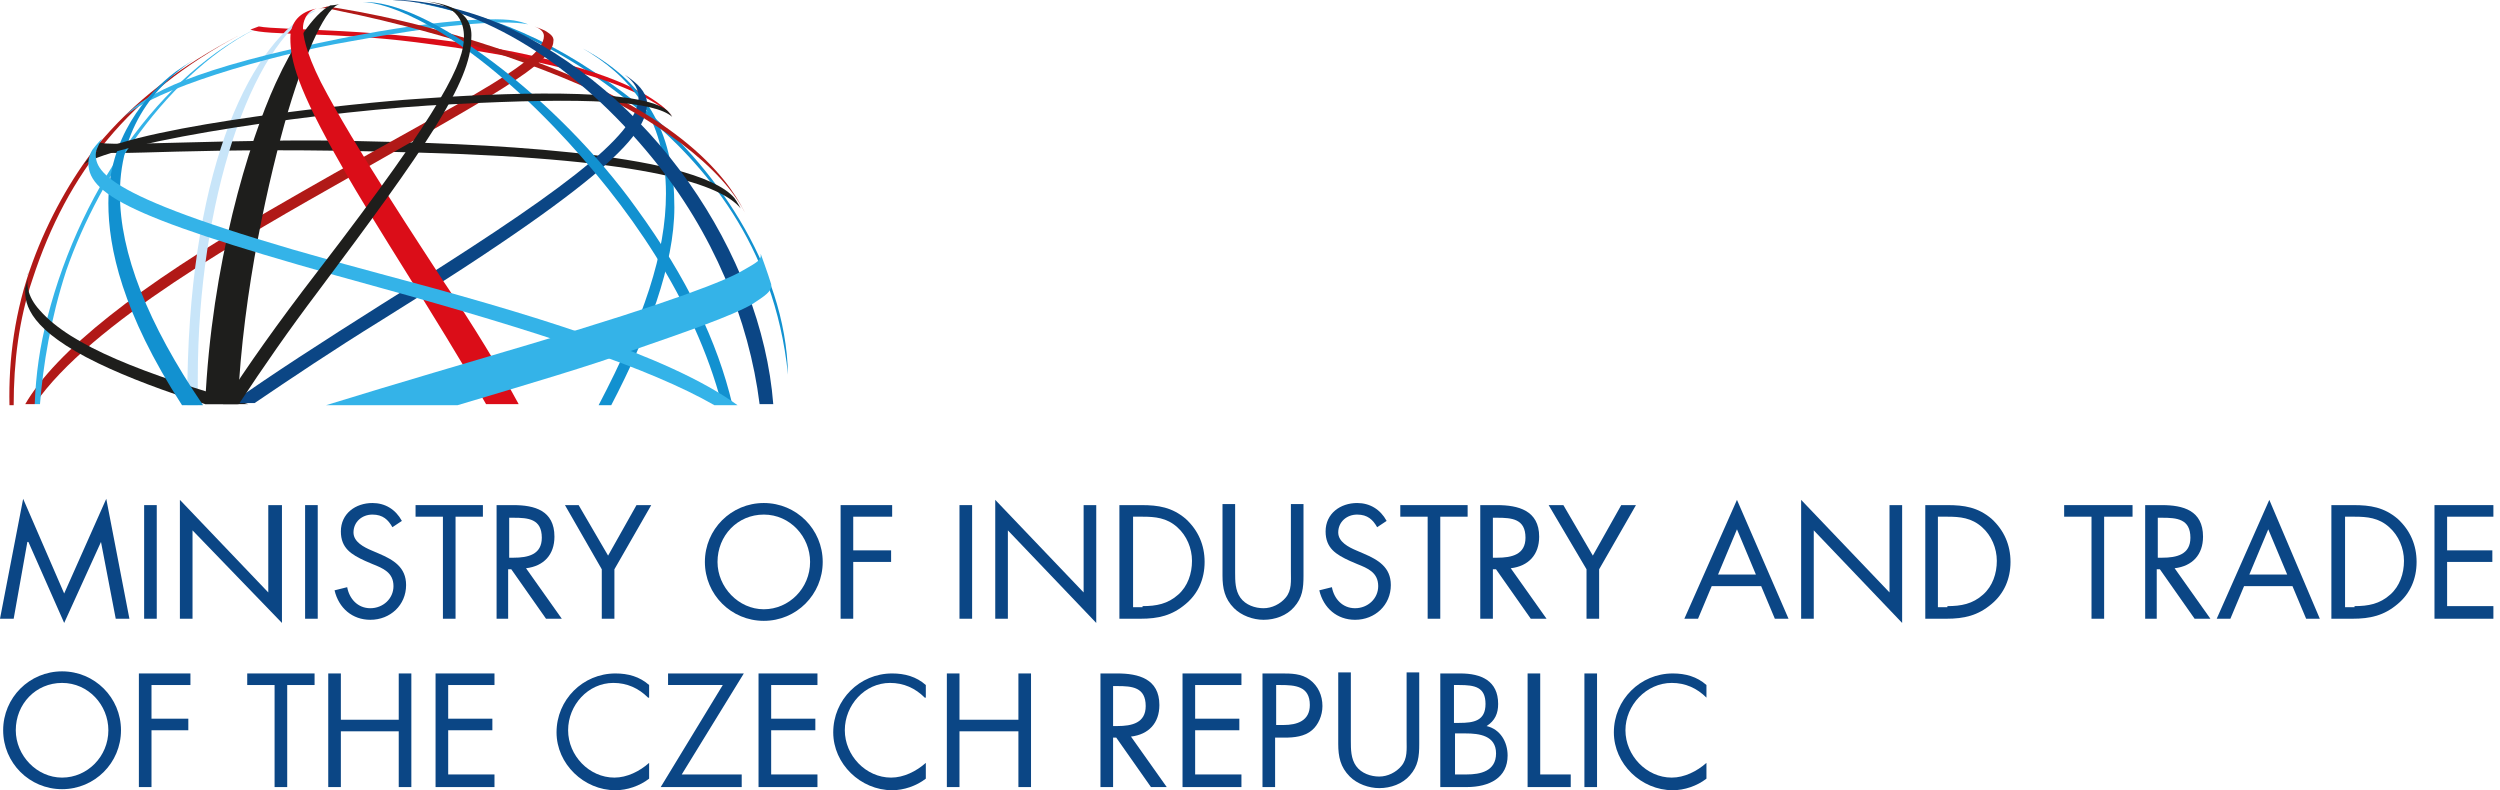 <svg width="174" height="55" viewBox="0 0 174 55" fill="none" xmlns="http://www.w3.org/2000/svg">
<path d="M54.845 26.076C54.699 18.461 49.5 11.285 44.52 7.331C38.736 2.718 33.976 0.887 28.558 0.082C33.61 1.107 38.589 2.645 44.886 7.99C48.841 11.358 53.893 16.85 54.845 26.076Z" fill="#1291D0"/>
<path d="M6.663 10.26C4.979 12.384 3.368 15.239 2.27 18.242C1.025 21.61 0.586 25.052 0.659 28.2H0.952C0.952 25.198 1.318 22.196 2.27 19.413C4.686 12.018 9.007 6.526 16.695 2.425C12.521 4.622 9.373 6.965 6.663 10.26Z" fill="#B11917"/>
<path d="M46.204 7.478C45.033 6.526 42.47 4.842 34.562 3.377C26.507 1.913 19.477 2.132 18.013 1.839L17.427 2.059C18.599 2.498 23.139 2.205 28.923 2.938C34.708 3.67 43.495 5.061 46.79 8.063L46.204 7.478Z" fill="#DB0D18"/>
<path d="M51.55 14.507C50.232 12.896 45.326 11.066 29.29 10.626C12.961 10.114 7.908 10.992 6.444 10.48C6.444 10.48 6.81 10.04 6.956 9.894C6.956 10.26 17.208 9.601 24.97 9.821C32.512 9.967 48.255 10.48 51.11 13.775C51.33 14.068 51.55 14.507 51.55 14.507Z" fill="#1E1E1C"/>
<path d="M37.93 2.132C37.783 2.059 37.417 1.913 37.198 1.839C37.417 1.913 37.857 2.132 37.857 2.498C37.857 4.475 31.486 7.258 18.745 14.653C9.592 19.926 3.881 24.465 1.757 28.127H2.416C6.297 22.488 17.134 16.411 24.237 12.384C34.122 6.745 38.516 4.402 38.516 2.864C38.589 2.498 38.15 2.279 37.93 2.132Z" fill="#B11917"/>
<path d="M13.034 27.834C13.034 27.98 13.034 28.054 13.034 28.2H13.766C13.766 27.541 13.766 26.882 13.766 26.296C13.766 13.995 17.5 3.011 21.967 0.741C21.967 0.741 21.747 0.741 21.528 0.888C17.207 3.377 13.034 12.237 13.034 27.834Z" fill="#C8E5F9"/>
<path d="M3.295 22.122C2.783 24.026 2.49 26.076 2.417 28.127H2.783C3.002 25.417 3.515 22.195 4.613 18.827C6.956 12.091 12.302 4.182 18.965 1.473C11.789 4.402 5.712 12.676 3.295 22.122Z" fill="#34B3E8"/>
<path d="M36.759 1.693C34.928 1.327 30.388 1.766 24.457 2.865C18.453 3.89 10.691 6.233 8.641 8.137C9.812 6.892 12.155 5.135 22.114 3.011C30.315 1.254 34.855 1.181 36.026 1.474C36.392 1.547 36.759 1.693 36.759 1.693Z" fill="#34B3E8"/>
<path d="M40.566 3.377C43.715 5.208 46.351 8.063 46.351 13.482C46.351 17.582 44.813 22.195 41.664 28.2H42.543C45.106 23.294 46.936 18.388 46.936 14.434C46.936 9.601 45.325 5.94 40.566 3.377Z" fill="#1291D0"/>
<path d="M1.904 19.193C1.977 19.047 1.977 18.9 1.977 18.9C1.977 18.9 1.977 18.974 1.904 19.193Z" fill="#1E1E1C"/>
<path d="M2.782 21.61C1.831 20.585 1.831 19.633 1.977 19.193C1.904 19.486 1.831 19.852 1.757 20.072C1.684 21.244 2.123 23.001 6.81 25.271C8.933 26.296 11.496 27.248 14.279 28.127H17.281C9.958 26.003 4.979 24.099 2.782 21.61Z" fill="#1E1E1C"/>
<path d="M13.912 3.89C13.912 3.89 12.961 4.475 12.228 4.988C10.178 6.526 7.542 9.601 7.542 14.141C7.542 17.216 8.494 21.756 12.668 28.2H14.132C10.251 22.488 8.347 17.582 8.347 13.482C8.347 8.43 11.35 5.427 13.912 3.89Z" fill="#1291D0"/>
<path d="M43.495 5.208C43.861 5.501 44.447 6.013 44.447 6.746C44.447 9.455 38.662 13.629 26.58 21.171C22.407 23.807 18.892 26.077 16.109 28.054H17.72C20.21 26.37 23.139 24.393 26.58 22.269C43.788 11.579 45.033 8.942 45.033 7.112C44.96 6.38 44.374 5.794 43.495 5.208Z" fill="#0B4685"/>
<path d="M22.114 0.595C22.626 0.521 22.846 0.595 23.871 0.814C26.434 1.327 33.464 2.938 40.273 5.867C45.399 8.137 50.378 11.578 51.989 15.093C51.037 13.043 48.181 8.283 36.978 4.183C29.949 1.62 25.116 0.814 22.773 0.448C22.626 0.521 22.187 0.595 22.114 0.595Z" fill="#B11917"/>
<path d="M25.189 0.155C26.873 0.082 31.926 1.913 38.589 8.869C43.715 14.214 48.328 20.878 50.231 28.127H50.964C49.939 23.807 47.815 19.34 44.3 14.507C38.809 6.819 29.582 -0.137 25.189 0.155Z" fill="#1291D0"/>
<path d="M19.185 5.794C17.281 9.967 14.718 18.388 14.279 28.127H16.549C16.915 20.145 18.745 12.237 20.064 7.697C21.381 3.304 22.773 0.375 23.651 0.302C23.505 0.302 23.212 0.375 22.992 0.375C21.821 0.961 20.43 3.084 19.185 5.794Z" fill="#1E1E1C"/>
<path d="M46.79 8.137C45.545 7.039 41.079 6.746 31.413 7.258C23.066 7.624 8.055 9.821 5.858 11.432C5.858 11.432 6.224 10.919 6.444 10.7C10.251 8.649 25.482 7.112 28.923 6.892C34.855 6.453 44.227 6.087 46.351 7.624C46.57 7.771 46.79 8.137 46.79 8.137Z" fill="#1E1E1C"/>
<path d="M22.333 5.72C21.235 3.524 21.089 2.425 21.089 1.913C21.089 1.62 21.235 0.814 22.041 0.595C20.869 0.814 20.21 1.547 20.21 2.645C20.21 4.183 20.649 6.087 23.798 11.578C26.141 15.752 30.168 21.756 33.83 28.127H36.099C34.708 25.564 33.024 22.782 30.901 19.633C29.583 17.583 24.603 10.114 22.333 5.72Z" fill="#DB0D18"/>
<path d="M26.434 19.047C8.274 14.214 6.663 12.237 6.663 10.773C6.663 10.553 6.737 10.26 7.103 9.674C6.883 9.821 6.444 10.407 6.444 10.407C6.297 10.626 6.151 10.992 6.151 11.358C6.151 13.702 9.812 15.459 26.361 19.999C37.491 23.074 45.252 25.637 49.719 28.2H51.33C46.497 24.685 36.612 21.756 26.434 19.047Z" fill="#34B3E8"/>
<path d="M34.708 1.62C31.559 0.302 28.557 -0.064 27.312 0.009C33.536 0.229 40.273 4.695 45.399 10.992C49.646 16.191 52.135 22.269 52.868 28.127H53.819C53.014 17.729 45.326 6.233 34.708 1.62Z" fill="#0B4685"/>
<path d="M29.582 0.082C30.534 0.228 32.292 0.521 32.292 2.572C32.292 4.256 31.12 7.185 22.04 18.974C19.331 22.488 17.208 25.491 15.523 28.127H16.622C18.306 25.564 20.137 22.928 22.187 20.219C29.582 10.333 32.804 5.72 32.804 2.645C32.951 0.668 30.9 0.228 29.582 0.082Z" fill="#1E1E1C"/>
<path d="M51.696 18.827C50.598 19.486 47.01 20.951 36.905 23.953C32.951 25.125 27.679 26.662 22.7 28.2H31.853C36.539 26.809 41.445 25.344 43.788 24.466C47.816 23.074 50.964 21.976 52.355 21.171C53.234 20.585 53.747 20.292 53.673 19.779C53.454 19.047 52.941 17.656 52.941 17.656C53.014 18.095 52.721 18.242 51.696 18.827Z" fill="#34B3E8"/>
<path d="M1.611 34.717L4.467 41.307L7.396 34.717L9.007 43.064H8.055L7.029 37.719L4.467 43.357L1.977 37.719H1.904L0.952 43.064H0L1.611 34.717Z" fill="#0B4685"/>
<path d="M10.91 35.156H10.032V43.064H10.91V35.156Z" fill="#0B4685"/>
<path d="M12.521 34.79L18.672 41.234V35.156H19.624V43.357L13.4 36.913V43.064H12.521V34.79Z" fill="#0B4685"/>
<path d="M22.114 35.156H21.235V43.064H22.114V35.156Z" fill="#0B4685"/>
<path d="M27.312 36.694C27.02 36.181 26.654 35.815 25.921 35.815C25.189 35.815 24.603 36.328 24.603 37.06C24.603 37.719 25.335 38.085 25.848 38.305L26.361 38.525C27.386 38.964 28.264 39.476 28.264 40.721C28.264 42.112 27.166 43.138 25.775 43.138C24.53 43.138 23.578 42.332 23.285 41.087L24.164 40.868C24.31 41.673 24.896 42.332 25.775 42.332C26.654 42.332 27.386 41.673 27.386 40.794C27.386 39.843 26.654 39.55 25.921 39.257L25.409 39.037C24.457 38.598 23.724 38.158 23.724 36.987C23.724 35.742 24.75 35.01 25.921 35.01C26.8 35.01 27.532 35.449 27.971 36.255L27.312 36.694Z" fill="#0B4685"/>
<path d="M31.706 43.064H30.827V35.962H28.923V35.156H33.61V35.962H31.706V43.064Z" fill="#0B4685"/>
<path d="M35.44 43.064H34.562V35.156H35.733C37.198 35.156 38.589 35.522 38.589 37.353C38.589 38.598 37.857 39.403 36.612 39.55L39.101 43.064H38.003L35.587 39.623H35.367V43.064M35.44 38.817H35.733C36.758 38.817 37.71 38.598 37.71 37.426C37.71 36.108 36.758 36.035 35.733 36.035H35.44V38.817Z" fill="#0B4685"/>
<path d="M39.321 35.156H40.273L42.323 38.671L44.3 35.156H45.326L42.763 39.623V43.064H41.884V39.623L39.321 35.156Z" fill="#0B4685"/>
<path d="M57.261 39.11C57.261 41.38 55.431 43.211 53.161 43.211C50.891 43.211 49.06 41.38 49.06 39.11C49.06 36.84 50.891 35.01 53.161 35.01C55.431 35.01 57.261 36.84 57.261 39.11ZM49.939 39.11C49.939 40.868 51.403 42.405 53.161 42.405C54.918 42.405 56.382 40.941 56.382 39.11C56.382 37.353 54.991 35.815 53.161 35.815C51.33 35.815 49.939 37.28 49.939 39.11Z" fill="#0B4685"/>
<path d="M59.385 35.962V38.305H62.021V39.11H59.385V43.064H58.506V35.156H62.094V35.962H59.385Z" fill="#0B4685"/>
<path d="M67.659 35.156H66.78V43.064H67.659V35.156Z" fill="#0B4685"/>
<path d="M69.269 34.79L75.42 41.234V35.156H76.299V43.357L70.148 36.913V43.064H69.269V34.79Z" fill="#0B4685"/>
<path d="M77.983 35.156H79.448C80.619 35.156 81.571 35.303 82.523 36.108C83.402 36.914 83.841 37.939 83.841 39.11C83.841 40.282 83.402 41.307 82.523 42.039C81.571 42.845 80.619 43.064 79.375 43.064H77.91V35.156M79.521 42.186C80.473 42.186 81.278 42.039 82.011 41.38C82.67 40.794 82.963 39.916 82.963 39.037C82.963 38.158 82.597 37.28 81.938 36.694C81.205 36.035 80.4 35.962 79.521 35.962H78.862V42.259H79.521V42.186Z" fill="#0B4685"/>
<path d="M85.965 39.843C85.965 40.428 85.965 41.087 86.331 41.6C86.697 42.112 87.356 42.332 87.942 42.332C88.527 42.332 89.113 42.039 89.479 41.6C89.919 41.087 89.846 40.428 89.846 39.769V35.083H90.724V40.062C90.724 40.941 90.651 41.6 90.065 42.259C89.553 42.845 88.747 43.138 87.942 43.138C87.209 43.138 86.404 42.845 85.891 42.332C85.232 41.673 85.086 40.941 85.086 40.062V35.083H85.965V39.843Z" fill="#0B4685"/>
<path d="M95.85 36.694C95.557 36.181 95.191 35.815 94.459 35.815C93.727 35.815 93.141 36.328 93.141 37.06C93.141 37.719 93.873 38.085 94.386 38.305L94.898 38.525C95.923 38.964 96.802 39.476 96.802 40.721C96.802 42.112 95.704 43.138 94.312 43.138C93.067 43.138 92.116 42.332 91.823 41.087L92.701 40.868C92.848 41.673 93.434 42.332 94.312 42.332C95.191 42.332 95.923 41.673 95.923 40.794C95.923 39.843 95.191 39.55 94.459 39.257L93.946 39.037C92.994 38.598 92.262 38.158 92.262 36.987C92.262 35.742 93.287 35.01 94.459 35.01C95.338 35.01 96.07 35.449 96.509 36.255L95.85 36.694Z" fill="#0B4685"/>
<path d="M100.243 43.064H99.365V35.962H97.461V35.156H102.147V35.962H100.243V43.064Z" fill="#0B4685"/>
<path d="M103.905 43.064H103.026V35.156H104.197C105.662 35.156 107.126 35.522 107.126 37.353C107.126 38.598 106.394 39.403 105.149 39.55L107.639 43.064H106.541L104.124 39.623H103.905V43.064ZM103.905 38.817H104.197C105.223 38.817 106.174 38.598 106.174 37.426C106.174 36.108 105.223 36.035 104.197 36.035H103.905V38.817Z" fill="#0B4685"/>
<path d="M107.786 35.156H108.811L110.861 38.671L112.838 35.156H113.863L111.3 39.623V43.064H110.422V39.623L107.786 35.156Z" fill="#0B4685"/>
<path d="M119.135 40.794L118.183 43.064H117.231L120.893 34.79L124.481 43.064H123.529L122.577 40.794H119.135ZM120.893 36.84L119.575 39.989H122.211L120.893 36.84Z" fill="#0B4685"/>
<path d="M125.359 34.79L131.51 41.234V35.156H132.389V43.357L126.238 36.913V43.064H125.359V34.79Z" fill="#0B4685"/>
<path d="M134.073 35.156H135.537C136.709 35.156 137.661 35.303 138.613 36.108C139.491 36.914 139.931 37.939 139.931 39.11C139.931 40.282 139.491 41.307 138.613 42.039C137.661 42.845 136.709 43.064 135.464 43.064H134V35.156M135.537 42.186C136.489 42.186 137.295 42.039 138.027 41.38C138.686 40.794 138.979 39.916 138.979 39.037C138.979 38.158 138.613 37.28 137.954 36.694C137.221 36.035 136.416 35.962 135.537 35.962H134.878V42.259H135.537V42.186Z" fill="#0B4685"/>
<path d="M146.448 43.064H145.569V35.962H143.665V35.156H148.425V35.962H146.448V43.064Z" fill="#0B4685"/>
<path d="M150.182 43.064H149.304V35.156H150.475C151.94 35.156 153.331 35.522 153.331 37.353C153.331 38.598 152.599 39.403 151.354 39.55L153.844 43.064H152.745L150.329 39.623H150.109V43.064M150.182 38.817H150.475C151.5 38.817 152.452 38.598 152.452 37.426C152.452 36.108 151.5 36.035 150.475 36.035H150.182V38.817Z" fill="#0B4685"/>
<path d="M156.187 40.794L155.235 43.064H154.283L157.944 34.79L161.459 43.064H160.507L159.555 40.794H156.187ZM157.871 36.84L156.553 39.989H159.189L157.871 36.84Z" fill="#0B4685"/>
<path d="M162.337 35.156H163.802C164.973 35.156 165.925 35.303 166.877 36.108C167.756 36.914 168.195 37.939 168.195 39.11C168.195 40.282 167.756 41.307 166.877 42.039C165.925 42.845 164.973 43.064 163.729 43.064H162.264V35.156M163.875 42.186C164.827 42.186 165.632 42.039 166.365 41.38C167.024 40.794 167.317 39.916 167.317 39.037C167.317 38.158 166.95 37.28 166.291 36.694C165.559 36.035 164.754 35.962 163.875 35.962H163.216V42.259H163.875V42.186Z" fill="#0B4685"/>
<path d="M169.44 35.156H173.54V35.962H170.319V38.305H173.467V39.11H170.319V42.186H173.54V43.064H169.44V35.156Z" fill="#0B4685"/>
<path d="M8.421 50.826C8.421 53.096 6.59 54.927 4.32 54.927C2.05 54.927 0.22 53.096 0.22 50.826C0.22 48.556 2.05 46.726 4.32 46.726C6.59 46.726 8.421 48.556 8.421 50.826ZM1.098 50.826C1.098 52.584 2.563 54.121 4.32 54.121C6.078 54.121 7.542 52.657 7.542 50.826C7.542 49.069 6.151 47.531 4.32 47.531C2.49 47.531 1.098 48.995 1.098 50.826Z" fill="#0B4685"/>
<path d="M10.544 47.678V50.021H13.107V50.826H10.544V54.78H9.666V46.872H13.254V47.678H10.544Z" fill="#0B4685"/>
<path d="M19.99 54.78H19.111V47.678H17.207V46.872H21.894V47.678H19.99V54.78Z" fill="#0B4685"/>
<path d="M27.752 50.094V46.872H28.63V54.78H27.752V50.899H23.724V54.78H22.846V46.872H23.724V50.094H27.752Z" fill="#0B4685"/>
<path d="M30.315 46.872H34.416V47.678H31.194V50.021H34.269V50.826H31.194V53.902H34.416V54.78H30.315V46.872Z" fill="#0B4685"/>
<path d="M45.106 48.556C44.447 47.897 43.641 47.531 42.689 47.531C40.932 47.531 39.541 49.069 39.541 50.826C39.541 52.584 41.005 54.121 42.763 54.121C43.641 54.121 44.52 53.682 45.179 53.096V54.194C44.52 54.707 43.641 55 42.836 55C40.639 55 38.735 53.169 38.735 50.973C38.735 48.703 40.566 46.872 42.836 46.872C43.715 46.872 44.52 47.092 45.179 47.678V48.556" fill="#0B4685"/>
<path d="M51.623 53.902V54.78H45.985L50.305 47.678H46.497V46.872H51.77L47.449 53.902H51.623Z" fill="#0B4685"/>
<path d="M52.794 46.872H56.895V47.678H53.673V50.021H56.748V50.826H53.673V53.902H56.895V54.78H52.794V46.872Z" fill="#0B4685"/>
<path d="M64.364 48.556C63.705 47.897 62.899 47.531 61.947 47.531C60.19 47.531 58.799 49.069 58.799 50.826C58.799 52.584 60.263 54.121 62.02 54.121C62.899 54.121 63.778 53.682 64.437 53.096V54.194C63.778 54.707 62.899 55 62.094 55C59.897 55 57.993 53.169 57.993 50.973C57.993 48.703 59.824 46.872 62.094 46.872C62.972 46.872 63.778 47.092 64.437 47.678V48.556" fill="#0B4685"/>
<path d="M70.881 50.094V46.872H71.759V54.78H70.881V50.899H66.78V54.78H65.901V46.872H66.78V50.094H70.881Z" fill="#0B4685"/>
<path d="M77.471 54.78H76.592V46.872H77.764C79.228 46.872 80.693 47.238 80.693 49.069C80.693 50.314 79.961 51.119 78.716 51.266L81.205 54.78H80.107L77.691 51.339H77.471V54.78ZM77.471 50.533H77.764C78.789 50.533 79.741 50.314 79.741 49.142C79.741 47.824 78.789 47.751 77.764 47.751H77.471V50.533Z" fill="#0B4685"/>
<path d="M82.304 46.872H86.404V47.678H83.182V50.021H86.258V50.826H83.182V53.902H86.404V54.78H82.304V46.872Z" fill="#0B4685"/>
<path d="M88.747 54.78H87.869V46.872H89.187C89.846 46.872 90.578 46.872 91.164 47.311C91.749 47.751 92.042 48.41 92.042 49.142C92.042 49.801 91.749 50.46 91.31 50.826C90.798 51.266 90.065 51.339 89.406 51.339H88.747V54.78ZM88.747 50.46H89.333C90.285 50.46 91.164 50.167 91.164 49.069C91.164 47.751 90.139 47.678 89.114 47.678H88.821V50.46H88.747Z" fill="#0B4685"/>
<path d="M94.019 51.558C94.019 52.144 94.019 52.803 94.385 53.316C94.752 53.828 95.41 54.048 95.996 54.048C96.582 54.048 97.168 53.755 97.534 53.316C97.973 52.803 97.9 52.144 97.9 51.485V46.799H98.779V51.778C98.779 52.657 98.706 53.316 98.12 53.975C97.607 54.561 96.802 54.853 95.996 54.853C95.264 54.853 94.459 54.561 93.946 54.048C93.287 53.389 93.141 52.657 93.141 51.778V46.799H94.019V51.558Z" fill="#0B4685"/>
<path d="M100.317 46.872H101.635C103.099 46.872 104.271 47.385 104.271 48.996C104.271 49.655 104.051 50.167 103.465 50.533C104.417 50.753 104.93 51.632 104.93 52.584C104.93 54.121 103.685 54.78 102.074 54.78H100.244V46.872M101.196 50.314H101.562C102.587 50.314 103.392 50.167 103.392 48.996C103.392 47.824 102.66 47.678 101.562 47.678H101.196V50.314ZM101.196 53.902H102.074C103.026 53.902 104.125 53.682 104.125 52.437C104.125 51.192 102.953 51.046 102.001 51.046H101.269V53.902H101.196Z" fill="#0B4685"/>
<path d="M107.199 53.902H109.323V54.78H106.321V46.872H107.199V53.902Z" fill="#0B4685"/>
<path d="M111.154 46.872H110.275V54.78H111.154V46.872Z" fill="#0B4685"/>
<path d="M118.769 48.556C118.11 47.897 117.304 47.531 116.353 47.531C114.595 47.531 113.131 49.069 113.131 50.826C113.131 52.584 114.595 54.121 116.353 54.121C117.231 54.121 118.11 53.682 118.769 53.096V54.194C118.11 54.707 117.231 55 116.426 55C114.229 55 112.325 53.169 112.325 50.973C112.325 48.703 114.156 46.872 116.426 46.872C117.304 46.872 118.11 47.092 118.769 47.678V48.556Z" fill="#0B4685"/>
</svg>

